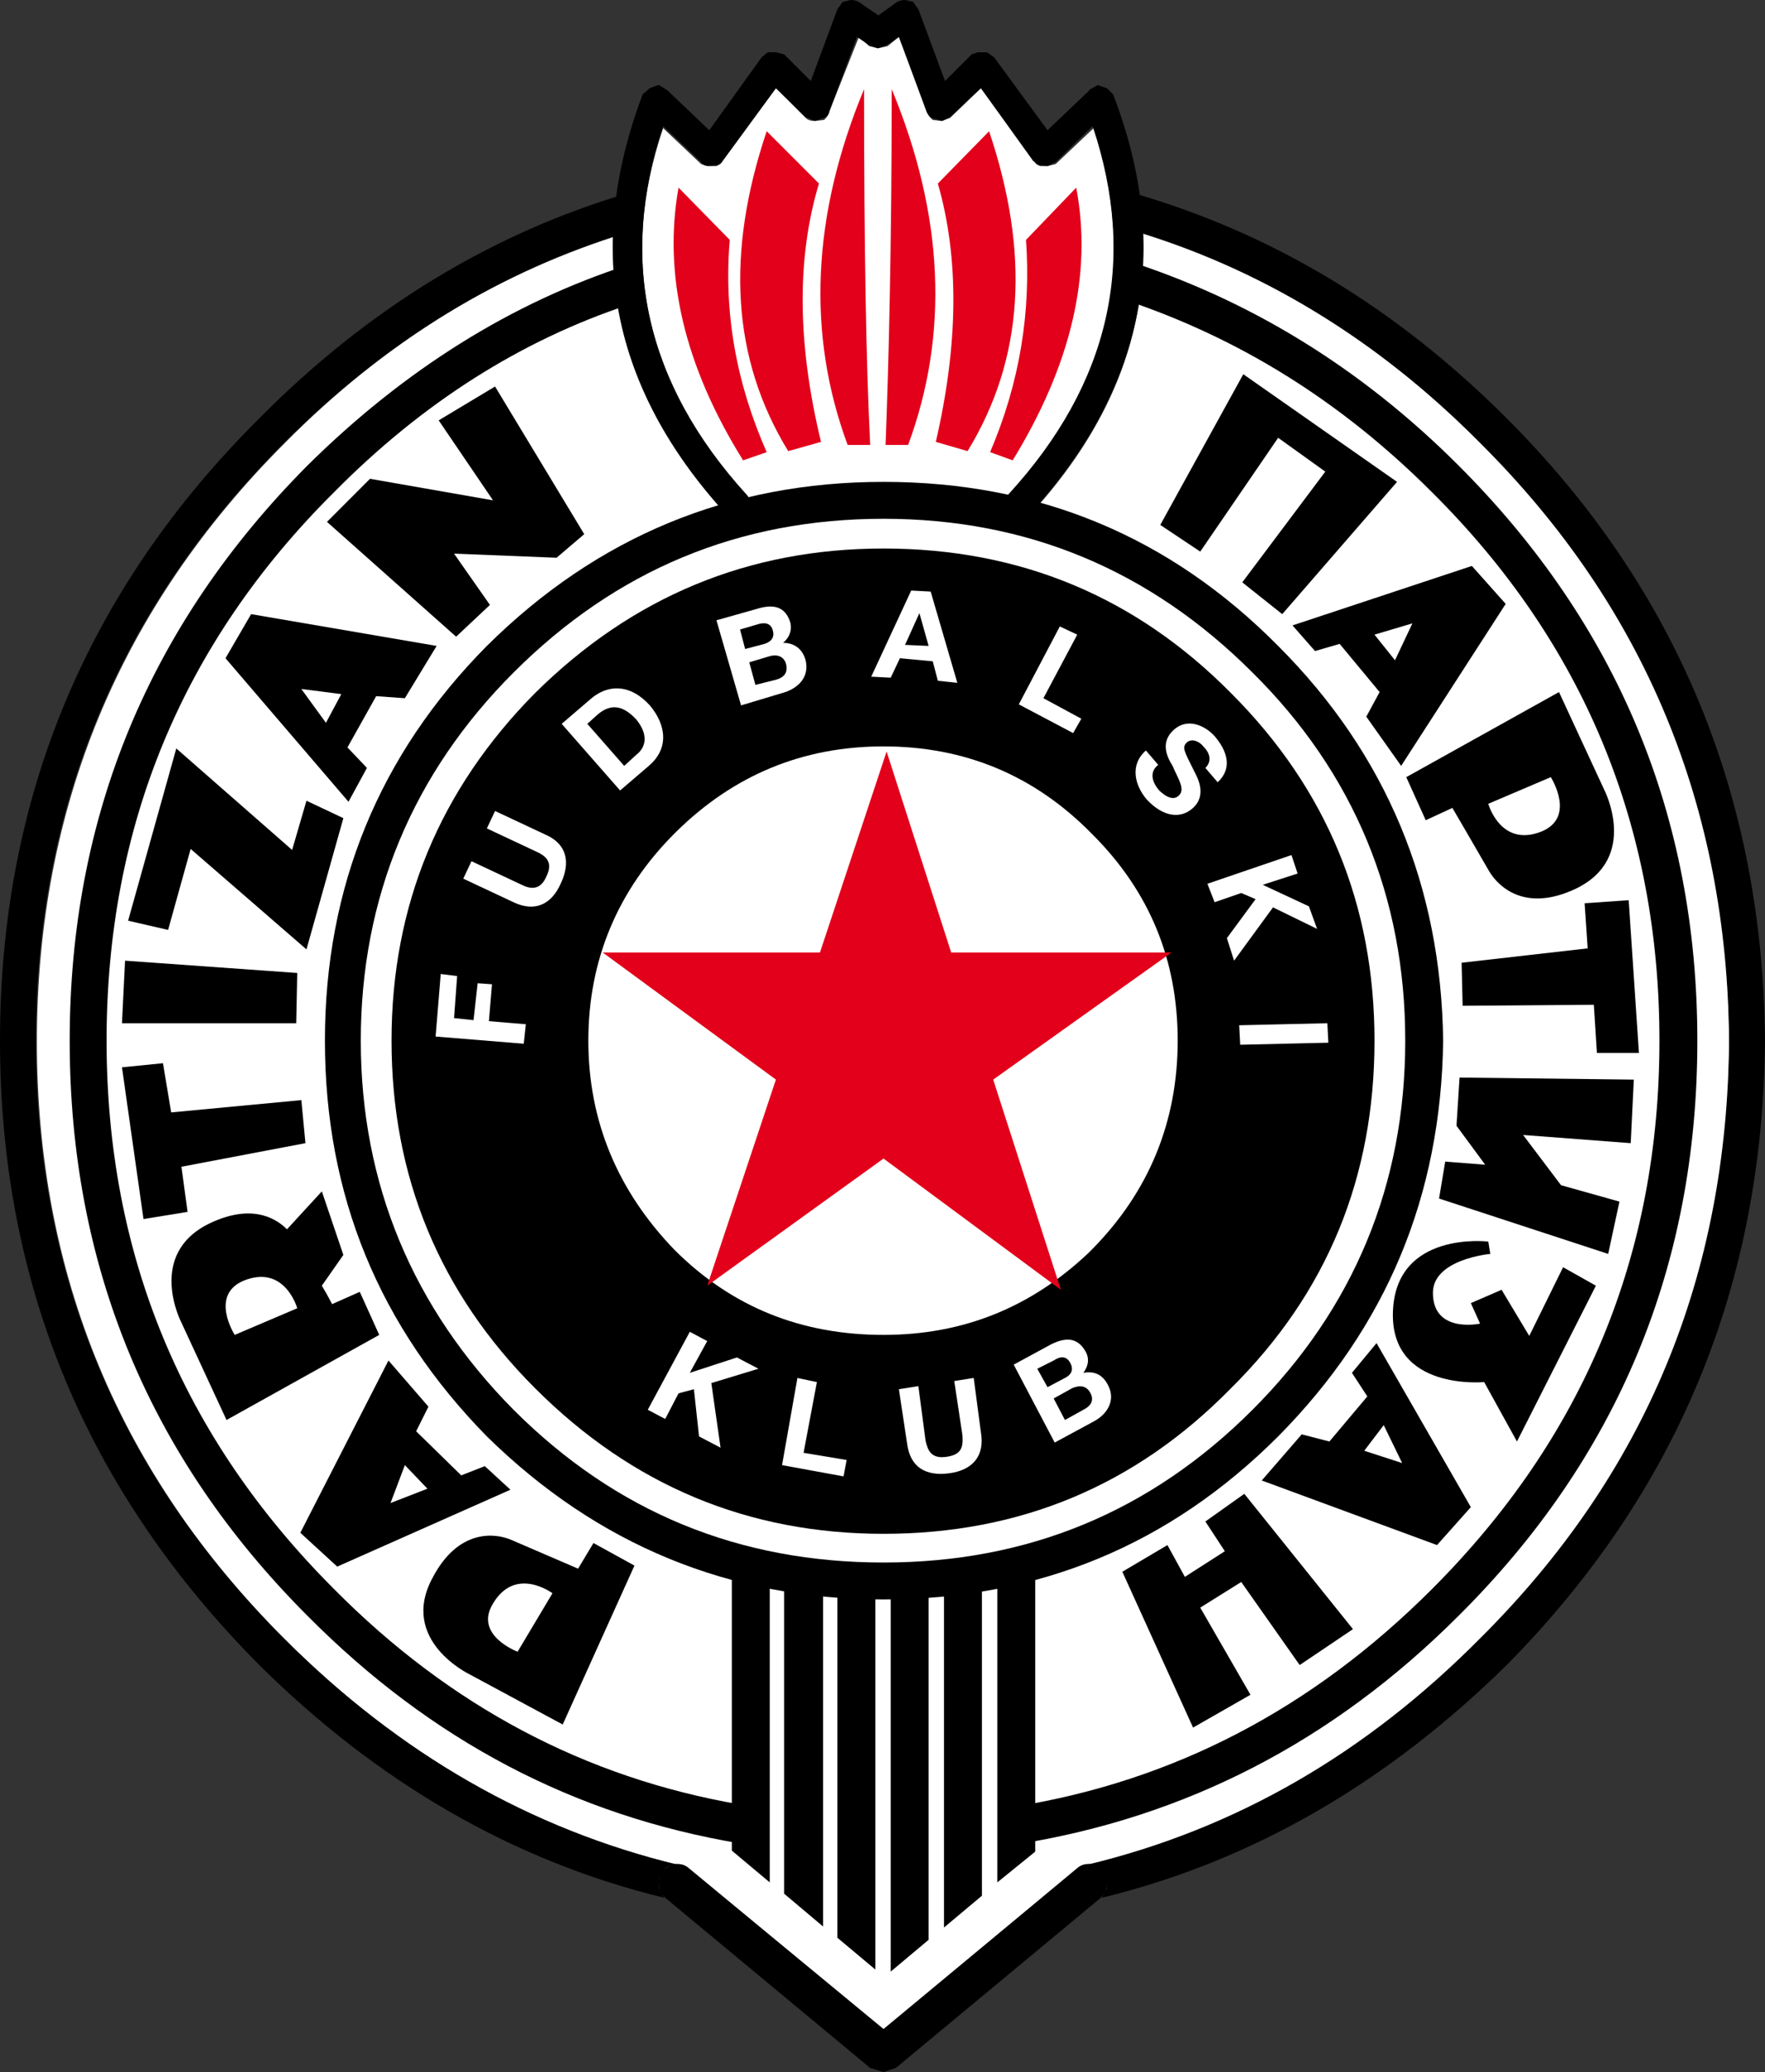 <?xml version="1.0" encoding="utf-8"?>
<!-- Generator: Adobe Illustrator 13.0.0, SVG Export Plug-In . SVG Version: 6.00 Build 14948)  -->
<!DOCTYPE svg PUBLIC "-//W3C//DTD SVG 1.0//EN" "http://www.w3.org/TR/2001/REC-SVG-20010904/DTD/svg10.dtd">
<svg version="1.0" id="Ebene_1" xmlns="http://www.w3.org/2000/svg" xmlns:xlink="http://www.w3.org/1999/xlink" x="0px" y="0px"
	 width="374.365px" height="439.37px" viewBox="0 0 374.365 439.37" enable-background="new 0 0 374.365 439.37"
	 xml:space="preserve">
<rect x="0" y="0" width="374.365" height="439.37" fill="#333333" stroke="none"/>
<path fill-rule="evenodd" clip-rule="evenodd" fill="#FFFFFF" d="M190.662,7.826l-2.392,1.957l-1.957,0.436h-0.217l-1.739-0.436
	l-2.174-1.957l-6.305,15.87v0.219c-0.217,0.651-0.651,1.086-1.086,1.521l-1.957,0.218c-0.869,0-1.521-0.218-1.957-0.652
	l-6.304-6.305l-11.306,15.436c-0.218,0.653-0.869,0.869-1.304,1.087h-1.74c-0.652,0-0.869-0.218-1.521-0.434l-8.044-7.61
	c-9.565,28.044-3.696,54.351,17.61,77.83c0.652,0.436,0.869,1.305,0.869,2.174c0,0.871-0.217,1.522-0.869,1.957
	c-0.652,0.652-1.305,0.869-2.175,0.869c-0.869,0-1.738-0.217-2.174-0.869h0.219c-16.741-18.262-24.784-38.044-23.915-58.916
	c-26.087,8.479-49.133,22.827-69.786,43.697C25.436,128.92,7.826,171.313,7.826,220.88c0,49.569,17.61,91.745,52.611,126.747
	c24.35,24.348,52.177,40.438,83.484,47.827c0.869,0,1.738,0.435,2.39,0.872l41.089,34.131l40.871-34.131
	c0.652-0.438,1.521-0.872,2.176-0.872c31.523-7.39,59.568-23.479,83.699-47.827c35.002-35.002,52.611-77.178,52.611-126.747
	c0-49.566-17.609-91.96-52.611-126.963c-21.087-21.305-45.221-36.089-71.744-44.349c0.869,21.305-6.955,41.089-23.913,59.568
	c-0.651,0.652-1.087,0.869-1.956,0.869s-1.74-0.217-2.175-0.869c-0.651-0.435-1.304-1.086-1.304-1.957
	c0-0.869,0.435-1.738,1.304-2.174c21.089-23.479,26.958-49.351,17.61-77.83l-8.045,7.61l-1.738,0.434h-1.523
	c-0.652-0.218-1.086-0.434-1.304-1.087l-11.304-15.436l-6.523,6.305l-1.738,0.652l-1.955-0.218c-0.438-0.435-1.09-0.869-1.09-1.739
	L190.662,7.826L190.662,7.826z"/>
<path fill-rule="evenodd" clip-rule="evenodd" d="M239.361,40.654v7.827c27.609,8.261,52.609,23.262,74.567,45.436
	c35.22,35.003,52.396,77.396,52.829,126.746c-0.434,49.786-17.609,91.744-52.829,126.747
	c-24.349,24.564-51.958,40.434-83.481,48.044h0.652c1.303,0,2.172,0.435,2.824,1.304l0.871,1.523v1.304v0.869l-1.088,1.958
	c32.175-7.827,60.656-24.565,85.873-49.351c36.307-36.741,54.352-80.657,54.785-132.398c-0.434-51.523-18.479-95.657-54.785-131.963
	C295.884,65.004,269.361,49.133,239.361,40.654L239.361,40.654z"/>
<path fill-rule="evenodd" clip-rule="evenodd" d="M133.485,49.133v-8.262C104.57,49.351,78.264,65.221,55.002,88.7
	C18.479,125.006,0,169.14,0,220.663c0,51.741,18.479,95.657,55.002,132.398c25.001,24.785,53.697,41.523,85.874,49.351l-1.086-1.958
	v-0.869v-1.304l0.869-1.523c0.435-0.869,1.305-1.304,2.826-1.304h0.436c-31.307-7.61-59.134-23.479-83.701-48.044
	C25.218,312.407,7.609,270.449,7.609,220.663c0-49.35,17.609-91.743,52.611-126.746C81.96,72.178,106.527,57.177,133.485,49.133
	L133.485,49.133z"/>
<path fill-rule="evenodd" clip-rule="evenodd" d="M228.271,396.326L187.4,430.239l-41.089-33.913
	c-0.869-0.872-1.738-1.09-2.826-1.09c-1.305,0.218-1.957,0.652-2.826,1.307c-0.652,1.086-1.087,1.955-0.869,3.042
	c0,1.304,0.433,1.956,1.304,2.827l43.48,36.089l2.826,0.869l2.609-0.869l43.479-36.089c0.869-0.871,1.306-1.523,1.306-2.827
	c0.436-1.087,0-1.956-0.871-3.042c-0.435-0.654-1.521-1.089-2.824-1.307C230.012,395.236,229.143,395.454,228.271,396.326
	L228.271,396.326z"/>
<path fill-rule="evenodd" clip-rule="evenodd" d="M238.925,55.22v8.479c23.914,8.044,45.438,21.306,64.785,40.654
	c32.176,31.958,48.265,70.873,48.265,116.31c0,45.438-16.089,84.134-48.265,116.31c-25.437,25.438-54.785,40.654-88.264,46.089
	v8.044c35.869-5.651,67.176-21.74,93.916-48.48c33.699-33.479,50.654-74.134,50.654-121.962c0-47.611-16.955-88.266-50.654-121.962
	C288.492,77.83,264.794,63.481,238.925,55.22L238.925,55.22z"/>
<path fill-rule="evenodd" clip-rule="evenodd" d="M133.485,64.568V56.09c-25.001,8.043-47.828,22.392-68.264,42.611
	c-33.48,33.696-50.438,74.351-50.438,121.962c0,47.828,16.958,88.482,50.438,121.962c26.305,26.523,56.742,42.395,91.743,48.264
	v-8.26c-32.827-5.654-61.525-20.871-86.092-45.656c-32.175-32.176-48.263-70.871-48.263-116.31
	c0-45.438,16.088-84.352,48.263-116.31C89.569,85.439,110.441,72.178,133.485,64.568L133.485,64.568z"/>
<path fill-rule="evenodd" clip-rule="evenodd" d="M271.101,136.964c-23.045-23.263-50.874-34.785-83.701-34.785
	c-32.61,0-60.654,11.522-84.135,34.785c-22.827,23.043-34.349,51.089-34.349,83.699c0,32.828,11.522,60.655,34.349,83.917
	c23.48,23.045,51.525,34.568,84.135,34.568c32.827,0,60.656-11.523,83.701-34.568c23.045-23.262,34.565-51.089,35-83.917
	C305.667,188.053,294.146,160.007,271.101,136.964L271.101,136.964z M187.4,110.005c30.438,0,56.525,10.87,78.267,32.611
	c21.521,21.305,32.393,47.611,32.393,78.047c0,30.438-10.872,56.741-32.393,78.265c-21.741,21.741-47.829,32.393-78.267,32.393
	c-30.653,0-56.742-10.651-78.481-32.393c-21.306-21.523-32.394-47.826-32.394-78.265c0-30.436,11.087-56.742,32.394-78.047
	C130.658,120.875,156.747,110.005,187.4,110.005L187.4,110.005z"/>
<path fill-rule="evenodd" clip-rule="evenodd" d="M261.099,146.964c-20.218-20.436-44.783-30.653-73.699-30.653
	c-28.697,0-53.263,10.217-73.916,30.653c-20.219,20.436-30.437,45.003-30.437,73.699c0,28.915,10.218,53.479,30.437,73.7
	c20.653,20.654,45.219,30.871,73.916,30.871c28.916,0,53.481-10.217,73.699-30.871c20.437-20.221,30.437-44.785,30.437-73.7
	C291.536,191.967,281.536,167.4,261.099,146.964L261.099,146.964z M143.05,176.748l0.435-0.435
	c12.176-11.957,26.741-18.044,43.915-18.044c17.176,0,31.958,6.087,44.133,18.479l0.218,0.217
	c12.175,12.175,18.044,26.741,18.044,43.698c0,17.174-6.086,31.959-18.044,44.134l-0.869,0.869
	c-12.175,11.521-26.523,17.391-43.481,17.391c-17.392,0-32.175-5.869-44.35-18.045c-11.957-12.39-18.262-27.175-18.262-44.349
	C124.789,203.489,131.094,188.705,143.05,176.748L143.05,176.748z"/>
<polygon fill-rule="evenodd" clip-rule="evenodd" fill="#E2001A" points="201.748,201.967 188.053,159.355 173.921,201.967 
	127.832,201.967 164.574,228.924 150.007,272.622 187.4,245.664 225.012,273.491 210.662,228.924 248.492,201.967 201.748,201.967 
	"/>
<polygon fill-rule="evenodd" clip-rule="evenodd" points="196.965,331.973 188.922,331.973 188.922,418.064 196.965,411.326 
	196.965,331.973 "/>
<polygon fill-rule="evenodd" clip-rule="evenodd" points="208.271,331.973 200.227,331.973 200.227,408.716 208.271,401.978 
	208.271,331.973 "/>
<polygon fill-rule="evenodd" clip-rule="evenodd" points="219.576,331.973 211.533,331.973 211.533,399.15 219.576,392.629 
	219.576,331.973 "/>
<polygon fill-rule="evenodd" clip-rule="evenodd" points="185.662,331.973 177.617,331.973 177.617,410.891 185.662,417.629 
	185.662,331.973 "/>
<polygon fill-rule="evenodd" clip-rule="evenodd" points="174.574,331.973 166.312,331.973 166.312,401.541 174.574,408.498 
	174.574,331.973 "/>
<polygon fill-rule="evenodd" clip-rule="evenodd" points="163.269,331.973 155.225,331.973 155.225,392.412 163.269,399.15 
	163.269,331.973 "/>
<path fill-rule="evenodd" clip-rule="evenodd" d="M188.053,9.565l2.608-1.739l5.869,15.87c0.217,0.653,0.869,1.088,1.089,1.305
	l2.173,0.652l1.738-0.869l6.523-6.088l11.086,15.436l1.307,0.869l1.738,0.218l1.738-0.869l7.827-7.609
	c9.565,28.479,3.696,54.568-17.827,78.047c-0.435,0.653-0.869,1.305-0.869,2.174l1.304,2.174c0.435,0.652,1.306,0.869,2.175,0.652
	c0.869,0,1.305-0.216,1.956-0.869c24.351-26.741,30.22-56.09,17.61-88.917l-1.305-1.305l-1.957-0.652l-1.956,1.087h0.218
	l-8.914,8.478l-11.307-15.435l-1.521-1.087h-1.956l-1.306,0.435l-5.651,5.653l-5.652-15.218l-1.086-1.522h0.217L191.965,0
	c-0.651,0-1.304,0.217-1.738,0.435l-3.914,2.827l-4.131-2.827C181.748,0.217,181.312,0,180.443,0l-1.739,0.435l-1.086,1.522
	l-5.652,15.218l-5.653-5.653l-1.738-0.435h-1.74l-1.304,1.087L150.442,27.61l-8.914-8.478l-1.738-1.087h-0.218l-1.738,0.652
	l-1.522,1.305c-12.393,32.827-6.739,62.177,17.608,88.917c0.436,0.653,1.305,0.869,2.174,0.869c0.871,0.217,1.523,0,1.957-0.652
	h0.219l0.869-2.174c0-0.869-0.217-1.521-0.869-2.174c-21.306-23.479-27.175-49.568-17.61-78.047l8.044,7.609
	c0.434,0.651,0.869,0.651,1.521,0.869l1.74-0.218c0.435,0,1.086-0.651,1.304-0.869l11.306-15.436l6.304,6.088l1.957,0.869
	l1.957-0.652c0.435-0.217,0.869-0.651,1.086-1.305l5.871-15.87l2.609,1.739l1.739,0.653h0.217L188.053,9.565L188.053,9.565z"/>
<path fill-rule="evenodd" clip-rule="evenodd" fill="#E2001A" d="M228.271,39.785L217.62,50.872
	c1.087,15.218-1.304,30.218-7.61,45.002l4.783,1.739C227.185,77.395,231.75,58.047,228.271,39.785L228.271,39.785z"/>
<path fill-rule="evenodd" clip-rule="evenodd" fill="#E2001A" d="M209.792,27.827l-10.869,11.088
	c4.565,15.87,4.348,34.132-0.435,54.786l6.738,1.956C217.185,76.091,218.489,53.697,209.792,27.827L209.792,27.827z"/>
<path fill-rule="evenodd" clip-rule="evenodd" fill="#E2001A" d="M187.835,94.353h4.781c8.697-23.48,7.61-48.699-3.478-75.439
	C189.139,52.177,188.488,77.395,187.835,94.353L187.835,94.353z"/>
<path fill-rule="evenodd" clip-rule="evenodd" fill="#E2001A" d="M154.79,50.872l-10.869-11.086
	c-3.262,18.262,1.085,37.61,13.696,57.828l5-1.739C156.094,81.09,153.486,66.09,154.79,50.872L154.79,50.872z"/>
<path fill-rule="evenodd" clip-rule="evenodd" fill="#E2001A" d="M173.704,38.915l-11.086-11.088
	c-8.698,25.87-7.393,48.264,4.565,67.83l6.957-1.956C169.138,73.047,168.921,54.785,173.704,38.915L173.704,38.915z"/>
<path fill-rule="evenodd" clip-rule="evenodd" fill="#E2001A" d="M179.792,94.353h4.782c-0.869-16.958-1.305-42.176-1.305-75.439
	C172.183,45.654,171.095,70.873,179.792,94.353L179.792,94.353z"/>
<polygon fill-rule="evenodd" clip-rule="evenodd" points="265.23,359.365 254.578,340.887 263.274,335.451 275.667,353.062 
	286.97,345.451 263.925,316.756 255.664,322.625 259.794,328.928 251.316,334.365 247.62,327.625 238.054,333.279 253.056,366.323 
	265.23,359.365 "/>
<path fill-rule="evenodd" clip-rule="evenodd" d="M291.97,284.797l-5.217,6.305l3.262,5l-8.045,9.564l-5.869-1.521l-8.479,9.782
	l37.175,13.697l7.175-8.043L291.97,284.797L291.97,284.797z M289.363,307.625l4.131-5.436l3.911,8.043L289.363,307.625
	L289.363,307.625z"/>
<path fill-rule="evenodd" clip-rule="evenodd" d="M338.496,272.622l-6.957-3.913l-7.176,14.567l-5.869-9.785l-6.521,2.827
	l1.956,4.348c0,0-10,2.174-10-6.523c0-7.172,12.173-8.259,12.173-8.259l-0.432-2.61c0,0-19.568-2.39-20.221,14.783
	c-0.651,16.958,19.349,15.002,19.349,15.002l6.958,12.607L338.496,272.622L338.496,272.622z"/>
<polygon fill-rule="evenodd" clip-rule="evenodd" points="345.886,242.402 323.059,240.664 331.103,251.316 343.494,254.795 
	341.103,265.884 305.232,254.143 306.536,246.316 315.015,246.971 308.928,238.709 309.58,228.491 346.539,228.924 345.886,242.402 
	"/>
<polygon fill-rule="evenodd" clip-rule="evenodd" points="310.015,204.141 336.755,201.096 336.103,191.531 345.452,190.879 
	347.625,223.271 338.713,223.271 338.059,213.054 310.232,213.271 310.015,204.141 "/>
<polygon fill-rule="evenodd" clip-rule="evenodd" points="246.099,111.31 263.708,79.352 296.318,102.179 271.97,130.225 
	263.492,123.484 281.101,100.005 271.101,92.831 254.578,116.963 246.099,111.31 "/>
<path fill-rule="evenodd" clip-rule="evenodd" d="M312.19,120.006l-38.047,12.609l4.782,5.436l5.221-1.522l8.477,10.219
	l-2.825,5.217l7.393,10.436l22.173-34.349L312.19,120.006L312.19,120.006z M295.884,140.007l-4.349-5.436l8.044-2.391
	L295.884,140.007L295.884,140.007z"/>
<path fill-rule="evenodd" clip-rule="evenodd" d="M340.234,167.4l-9.564-20.653l-32.393,18.043l4.128,9.132l5.654-2.608
	c0,0,6.087,10.435,7.827,13.479c1.955,3.26,7.607,8.695,18.262,3.695C347.844,181.965,340.234,167.4,340.234,167.4L340.234,167.4z
	 M326.972,176.313c-8.695,3.478-11.303-5.87-11.303-5.87l13.259-5.653C328.928,164.79,334.365,173.271,326.972,176.313
	L326.972,176.313z"/>
<path fill-rule="evenodd" clip-rule="evenodd" d="M53.263,130.225l-5.435,9.348l26.087,30.436l3.914-7.174l-4.131-4.348l6.088-10.87
	l6.087,0.435l6.74-11.087L53.263,130.225L53.263,130.225z M69.133,153.269l-5.217-7.175l8.478,1.088L69.133,153.269L69.133,153.269z
	"/>
<polygon fill-rule="evenodd" clip-rule="evenodd" points="64.785,242.402 38.48,247.402 39.785,256.971 30.436,258.491 
	25.871,226.316 34.567,225.447 36.306,235.881 63.916,233.273 64.785,242.402 "/>
<path fill-rule="evenodd" clip-rule="evenodd" d="M102.831,310.887l-5,1.955l-9.565-9.348l2.609-5.218l-8.479-9.785l-18.696,36.526
	l7.826,7.172l36.742-16.303L102.831,310.887L102.831,310.887z M82.83,318.711l3.044-8.042l4.783,5L82.83,318.711L82.83,318.711z"/>
<path fill-rule="evenodd" clip-rule="evenodd" d="M125.875,327.189l-3.261,5.438c0,0-11.088-4.785-14.131-6.089
	c-3.479-1.521-11.305-2.393-16.741,8.044c-7.174,13.262,7.827,20.436,7.827,20.436l19.784,10.654l15.218-33.699L125.875,327.189
	L125.875,327.189z M109.788,350.234c0,0-9.348-3.479-5.217-10.217c4.783-8.045,12.61-2.176,12.61-2.176L109.788,350.234
	L109.788,350.234z"/>
<path fill-rule="evenodd" clip-rule="evenodd" d="M76.307,273.926l-5.869,2.609c0,0-0.87-1.74-2.174-3.913l4.565-6.521
	l-4.565-13.479l-7.392,8.044c-2.827-2.826-8.044-5.219-16.305-1.306c-13.696,6.523-6.088,21.089-6.088,21.089l9.565,20.654
	l32.393-18.047L76.307,273.926L76.307,273.926z M49.784,283.057c0,0-5.435-8.477,1.957-11.521
	c8.696-3.479,11.306,5.869,11.306,5.869L49.784,283.057L49.784,283.057z"/>
<polygon fill-rule="evenodd" clip-rule="evenodd" points="63.047,206.314 26.522,203.706 25.871,216.968 62.829,216.968 
	63.047,206.314 "/>
<polygon fill-rule="evenodd" clip-rule="evenodd" points="35.654,197.184 40.437,180.01 65.002,201.314 72.83,173.486 
	65.002,169.791 61.959,180.227 37.393,158.704 27.175,195.227 35.654,197.184 "/>
<polygon fill-rule="evenodd" clip-rule="evenodd" points="93.048,89.135 105.005,81.96 123.918,113.267 118.049,118.267 
	96.309,117.397 103.917,128.268 96.745,135.007 69.351,110.658 78.481,101.527 104.57,106.093 93.048,89.135 "/>
<path fill-rule="evenodd" clip-rule="evenodd" fill="#FFFFFF" d="M111.092,221.316l0.435-4.131l-7.827-0.652l0.653-7.827
	l-3.044-0.217l-0.869,7.827l-4.131-0.436l0.652-8.913l-3.478-0.435l-1.088,13.262L111.092,221.316L111.092,221.316z
	 M105.005,171.965l-1.74,3.695l10.653,5.001c2.392,1.086,3.262,2.609,1.957,5.217c-1.305,3.044-3.478,2.608-5.219,1.739
	l-10.652-5.001l-1.74,3.696l10.653,5c4.565,2.174,8.043,0.436,10-3.914c2.174-4.564,1.305-8.478-3.261-10.435L105.005,171.965
	L105.005,171.965z M131.528,167.617l6.086-5.217c4.35-3.696,3.696-8.696,0.219-12.827c-4.131-4.565-8.914-4.565-12.61-1.305
	l-6.087,5.219L131.528,167.617L131.528,167.617z M124.572,153.486l2.174-1.957c3.043-2.609,5.652-1.739,8.262,1.088
	c2.607,3.259,1.956,5.869,0,7.39l-2.61,2.393L124.572,153.486L124.572,153.486z M158.921,140.442l4.348-1.305
	c1.521-0.435,3.043,0,3.478,1.74c0.436,1.957-0.651,2.827-2.173,3.26l-4.349,1.088L158.921,140.442L158.921,140.442z
	 M157.181,149.573l8.696-2.609c3.261-0.87,5.869-3.26,5-6.957c-0.651-2.391-2.391-3.696-4.782-3.696
	c1.305-1.087,1.957-2.609,1.521-4.348c-1.086-3.479-3.695-3.912-7.173-2.826l-8.479,2.392L157.181,149.573L157.181,149.573z
	 M156.964,133.485l3.696-1.088c1.304-0.435,2.826-0.435,3.26,1.305c0.435,1.521-0.435,2.392-1.74,2.826l-4.131,1.088
	L156.964,133.485L156.964,133.485z M184.792,143.485l4.131,0.218l1.956-4.131l6.959,0.652l1.086,4.131l4.131,0.435l-5.654-19.35
	l-4.131-0.216L184.792,143.485L184.792,143.485z M195.009,130.007L195.009,130.007l1.956,6.957l-5-0.218L195.009,130.007
	L195.009,130.007z M216.096,149.355l11.523,6.088l1.741-3.045l-8.045-4.348l7.173-13.479l-3.696-1.738L216.096,149.355
	L216.096,149.355z M243.056,159.138c-3.479,3.044-2.393,7.393,0.215,10.436c3.479,3.696,7.176,4.129,9.785,1.739
	c3.043-2.826,0.869-6.523,0.218-7.827c-2.175-4.348-2.61-5-1.523-6.086c1.089-0.871,2.61-0.218,3.479,0.869
	c1.306,1.305,1.957,3.043,0.434,4.565l2.61,3.043c3.262-3.043,1.956-6.74-0.651-9.783c-2.176-2.391-5.872-3.913-8.697-1.304
	c-2.609,2.391-1.74,5.216-0.217,7.609c1.086,2.609,2.824,5,1.304,6.304c-1.304,1.305-3.262-0.216-4.131-1.086
	c-1.521-1.739-2.173-3.914-0.218-5.435L243.056,159.138L243.056,159.138z M256.099,187.4l1.523,3.914l5.651-1.957l3.044,1.305
	l-6.088,8.262l1.523,4.783l8.259-11.305l9.351,4.565l-1.74-4.784l-9.783-4.564l7.393-2.391l-1.307-3.914L256.099,187.4
	L256.099,187.4z M262.839,217.402l0.217,4.131l18.697-0.435l-0.218-4.131L262.839,217.402L262.839,217.402z"/>
<path fill-rule="evenodd" clip-rule="evenodd" fill="#FFFFFF" d="M137.397,298.928l3.696,1.956l2.827-5.435l3.26-0.869l1.087,10
	l4.565,2.393l-1.957-13.696l10.001-3.044l-4.565-2.393l-10.001,3.262l3.696-6.738l-3.696-1.959L137.397,298.928L137.397,298.928z
	 M165.877,310.669l13.045,2.39l0.651-3.479l-9.131-1.521l2.826-15l-4.131-0.869L165.877,310.669L165.877,310.669z M206.531,292.189
	l-4.129,0.652l1.738,11.521c0.218,2.826-0.434,4.131-3.479,4.564c-3.262,0.436-3.914-1.521-4.348-3.479l-1.521-11.521l-4.131,0.652
	l1.738,11.523c0.654,5,3.914,6.955,8.914,6.304s7.609-3.696,6.74-8.696L206.531,292.189L206.531,292.189z M223.489,296.535
	l3.913-2.172c1.521-0.652,3.045-0.652,3.914,1.086c0.869,1.74-0.217,2.827-1.523,3.479l-3.911,2.176L223.489,296.535
	L223.489,296.535z M223.707,305.887l8.044-4.352c3.044-1.521,5-4.563,3.262-7.824c-1.089-2.176-2.827-3.045-5.22-2.609
	c1.089-1.521,1.307-3.043,0.438-4.566c-1.741-3.041-4.349-3.041-7.61-1.303l-7.61,4.131L223.707,305.887L223.707,305.887z
	 M220.009,290.232l3.479-1.741c1.304-0.869,2.61-1.084,3.479,0.437c0.869,1.521,0.217,2.607-1.087,3.262l-3.696,1.956
	L220.009,290.232L220.009,290.232z"/>
</svg>
